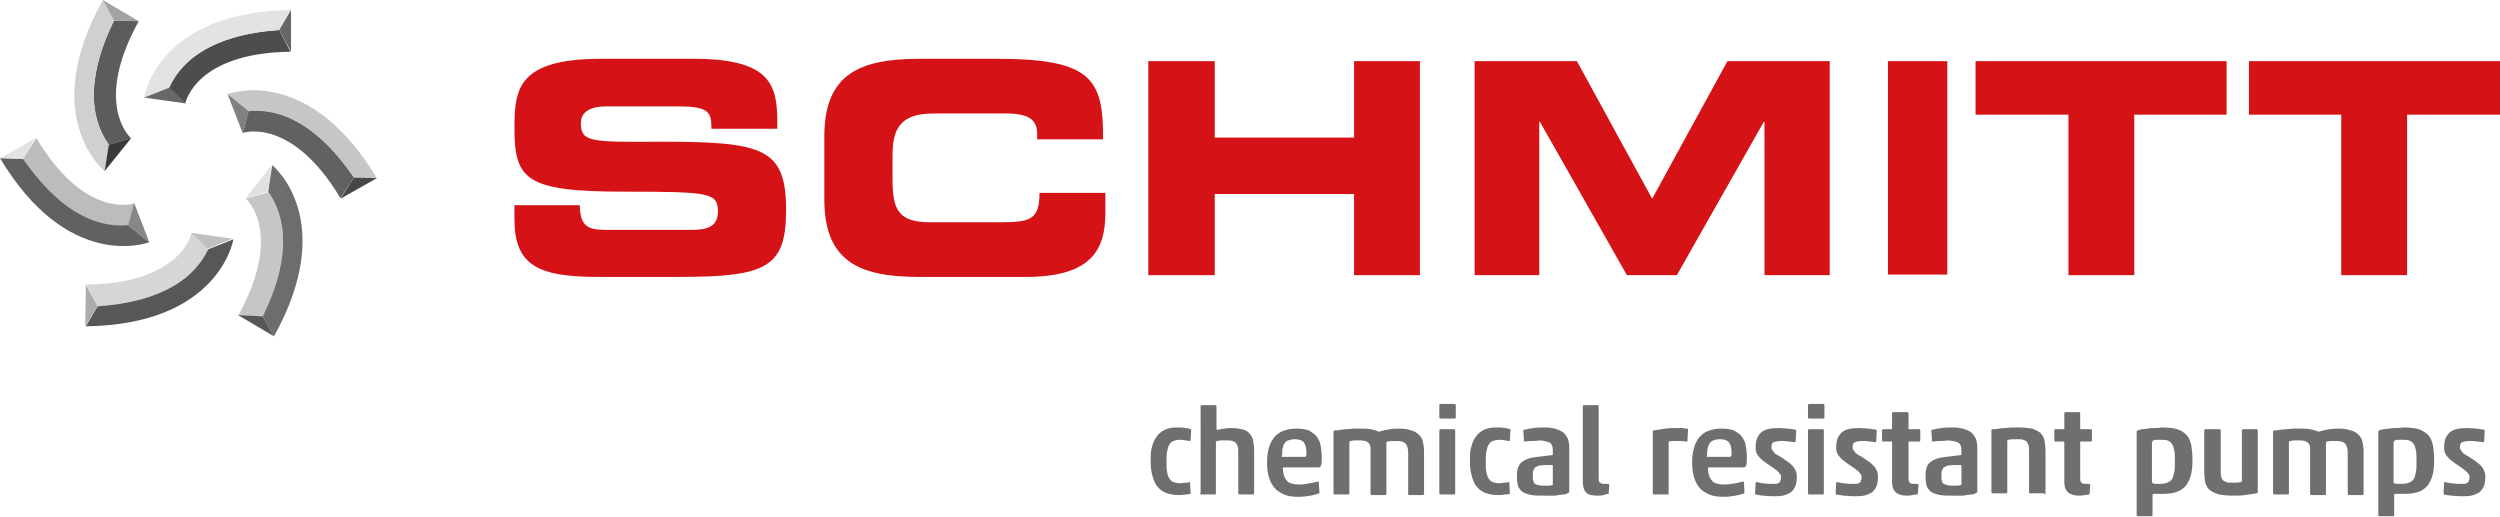 <?xml version="1.0" encoding="utf-8"?>
<!-- Generator: Adobe Illustrator 24.1.0, SVG Export Plug-In . SVG Version: 6.00 Build 0)  -->
<svg version="1.2" baseProfile="tiny" id="Ebene_1" xmlns="http://www.w3.org/2000/svg" xmlns:xlink="http://www.w3.org/1999/xlink"
	 x="0px" y="0px" viewBox="0 0 425.2 87.9" xml:space="preserve">
<g>
	<path fill="#D51317" d="M87.4,34.9h11.2c0.1,3.9,1.6,4.2,4.9,4.2h13.8c2.4,0,4.8-0.2,4.8-3.1c0-3.2-1.3-3.4-15.8-3.4
		c-16.9,0-18.8-2-18.8-10.9c0-6.6,0.6-11.7,14.8-11.7h15.7c13,0,14.2,4.4,14.2,10.7v1.2h-11.2c0-2.7-0.3-3.8-5.5-3.8h-12.5
		c-2.5,0-4.2,0.9-4.2,2.8c0,3.2,1.4,3.3,13.4,3.2c17.5,0,21.5,1,21.5,11.6c0,9.8-3.3,11.4-18.3,11.4h-13.6
		c-10.2,0-14.3-1.9-14.3-9.8V34.9z"/>
	<path fill="#D51317" d="M140.2,23.2c0-10.6,6-13.2,16.2-13.2h13.2c16,0,18.1,3.4,18,13.7h-11.2v-1c0-2.6-1.9-3.4-5.3-3.4h-12.3
		c-5.9,0-7,2.8-7,7.3v3.9c0,5.3,1.1,7.3,6.4,7.3h12c5.1,0,6.6-0.5,6.6-5H188v3.4c0,6.1-2.2,10.9-13.5,10.9h-18.1
		c-10.1,0-16.2-2.5-16.2-13.2V23.2z"/>
	<polygon fill="#D51317" points="195.3,10.4 206.6,10.4 206.6,23.4 230.3,23.4 230.3,10.4 241.5,10.4 241.5,46.8 230.3,46.8 
		230.3,33 206.6,33 206.6,46.8 195.3,46.8 	"/>
	<polygon fill="#D51317" points="250.8,10.4 268.2,10.4 281,33.8 293.8,10.4 311.2,10.4 311.2,46.8 300.1,46.8 300.1,20.7 300,20.7 
		285.2,46.8 276.7,46.8 261.9,20.7 261.8,20.7 261.8,46.8 250.8,46.8 	"/>
	<rect x="321.1" y="10.4" fill="#D51317" width="10.1" height="36.3"/>
	<polygon fill="#D51317" points="336,10.4 378.7,10.4 378.7,19.5 363,19.5 363,46.8 351.8,46.8 351.8,19.5 336,19.5 	"/>
	<polygon fill="#D51317" points="382.5,10.4 425.2,10.4 425.2,19.5 409.4,19.5 409.4,46.8 398.2,46.8 398.2,19.5 382.5,19.5 	"/>
	<path fill="#706F6F" d="M416.9,84.3c0.5,0,1.1,0.1,1.7,0.1c0.6,0,1.2,0,1.7-0.1c0.5-0.1,0.9-0.3,1.3-0.5c0.3-0.2,0.6-0.6,0.8-1
		c0.2-0.4,0.3-1,0.3-1.6c0-0.3,0-0.6-0.1-0.9c-0.1-0.3-0.2-0.5-0.4-0.8c-0.2-0.2-0.4-0.5-0.7-0.7c-0.3-0.3-0.7-0.5-1.1-0.8
		c-0.4-0.3-0.8-0.5-1-0.6c-0.3-0.2-0.5-0.3-0.6-0.5c-0.1-0.1-0.2-0.3-0.3-0.4c-0.1-0.1-0.1-0.3-0.1-0.5c0-0.4,0.1-0.7,0.4-0.8
		c0.3-0.1,0.7-0.2,1.4-0.2c0.3,0,0.7,0,1.1,0.1c0.4,0,0.8,0.1,1.1,0.1c0,0,0.1,0,0.1,0c0,0,0,0,0-0.1l0.1-1.9c0-0.1,0-0.1-0.1-0.1
		c-0.3-0.1-0.7-0.1-1.3-0.2c-0.5,0-1-0.1-1.5-0.1c-1.4,0-2.4,0.2-3,0.7c-0.6,0.5-1,1.3-1,2.5c0,0.3,0,0.7,0.1,0.9
		c0.1,0.3,0.2,0.5,0.4,0.7c0.2,0.2,0.4,0.5,0.7,0.7c0.3,0.2,0.6,0.5,1.1,0.8c0.4,0.3,0.8,0.5,1,0.7c0.3,0.2,0.5,0.4,0.6,0.5
		c0.1,0.1,0.2,0.3,0.3,0.4c0.1,0.1,0.1,0.3,0.1,0.4c0,0.3,0,0.5-0.1,0.6c0,0.2-0.1,0.3-0.2,0.4c-0.1,0.1-0.3,0.1-0.5,0.2
		c-0.2,0-0.5,0-0.9,0c-0.3,0-0.7,0-1.2-0.1c-0.4,0-0.8-0.1-1.2-0.2c-0.1,0-0.2,0-0.2,0.1l-0.1,1.8c0,0.1,0,0.1,0.1,0.2
		C415.9,84.2,416.4,84.2,416.9,84.3 M407.2,75.2c0-0.1,0-0.1,0-0.2c0,0,0.1-0.1,0.1-0.1c0.2,0,0.3-0.1,0.5-0.1c0.2,0,0.4,0,0.7,0
		c0.5,0,0.9,0,1.2,0.1c0.3,0.1,0.6,0.3,0.8,0.6c0.2,0.3,0.3,0.6,0.4,1.1c0.1,0.5,0.1,1.1,0.1,1.8c0,0.8,0,1.4-0.1,1.9
		c-0.1,0.5-0.2,0.9-0.4,1.2c-0.2,0.3-0.5,0.5-0.8,0.6c-0.3,0.1-0.7,0.2-1.2,0.2c-0.2,0-0.4,0-0.6,0c-0.2,0-0.4,0-0.6-0.1
		c-0.1,0-0.2-0.1-0.2-0.2V75.2z M407.5,72.8c-0.4,0-0.7,0-1.1,0.1c-0.3,0-0.7,0.1-1,0.1c-0.3,0.1-0.6,0.1-0.7,0.2
		c-0.2,0.1-0.2,0.1-0.2,0.2v14.2c0,0.1,0.1,0.2,0.2,0.2h2.3c0.1,0,0.2-0.1,0.2-0.2v-3.4c0-0.1,0.1-0.2,0.2-0.2c0.1,0,0.3,0,0.6,0
		c0.3,0,0.5,0,0.8,0c1,0,1.8-0.1,2.4-0.3c0.7-0.2,1.2-0.6,1.6-1c0.4-0.5,0.7-1.1,0.9-1.8c0.2-0.7,0.3-1.6,0.3-2.6
		c0-1-0.1-1.9-0.2-2.6c-0.2-0.7-0.4-1.3-0.8-1.7c-0.4-0.4-1-0.8-1.6-1c-0.7-0.2-1.6-0.3-2.7-0.3C408.2,72.8,407.9,72.8,407.5,72.8
		 M395.6,75.3c0-0.1,0.1-0.2,0.2-0.2c0.2,0,0.4-0.1,0.7-0.1c0.3,0,0.6,0,0.8,0c0.7,0,1.2,0.1,1.5,0.4c0.3,0.3,0.5,0.8,0.5,1.5v7.1
		c0,0.1,0.1,0.2,0.2,0.2h2.3c0.1,0,0.2-0.1,0.2-0.2v-7.3c0-0.6-0.1-1.1-0.2-1.6c-0.1-0.5-0.4-0.9-0.7-1.2c-0.3-0.3-0.8-0.6-1.3-0.7
		c-0.5-0.2-1.2-0.3-2-0.3c-0.5,0-1,0-1.6,0.1s-1.2,0.2-1.7,0.4c-0.1,0-0.2,0-0.3,0c-0.3-0.2-0.8-0.3-1.3-0.4
		c-0.6-0.1-1.1-0.1-1.7-0.1c-0.4,0-0.7,0-1.2,0c-0.4,0-0.8,0.1-1.2,0.1c-0.4,0-0.8,0.1-1.1,0.1c-0.3,0.1-0.6,0.1-0.9,0.1
		c-0.1,0-0.2,0.1-0.2,0.2v10.5c0,0.1,0.1,0.2,0.2,0.2h2.3c0.1,0,0.2-0.1,0.2-0.2v-8.7c0-0.1,0.1-0.2,0.2-0.2c0.2,0,0.4-0.1,0.7-0.1
		c0.3,0,0.6,0,0.9,0c0.6,0,1,0.1,1.3,0.3c0.3,0.2,0.5,0.5,0.5,1v7.8c0,0.1,0.1,0.2,0.2,0.2h2.3c0.1,0,0.2-0.1,0.2-0.2V75.3z
		 M375.1,73c-0.1,0-0.2,0.1-0.2,0.2v7.1c0,0.8,0.1,1.4,0.2,1.9c0.2,0.5,0.4,0.9,0.8,1.2c0.4,0.3,0.9,0.5,1.5,0.7
		c0.6,0.1,1.4,0.2,2.3,0.2c0.7,0,1.4,0,2.1-0.1c0.8-0.1,1.4-0.2,2-0.3c0.1,0,0.2-0.1,0.2-0.2V73.2c0-0.1-0.1-0.2-0.2-0.2h-2.3
		c-0.1,0-0.2,0.1-0.2,0.2v8.6c0,0.1-0.1,0.2-0.2,0.2c-0.4,0.1-0.9,0.1-1.4,0.1c-0.4,0-0.8,0-1-0.1c-0.3-0.1-0.5-0.2-0.6-0.3
		c-0.2-0.2-0.3-0.4-0.3-0.6c-0.1-0.3-0.1-0.6-0.1-1v-6.9c0-0.1-0.1-0.2-0.2-0.2H375.1z M366.1,75.2c0-0.1,0-0.1,0-0.2
		c0,0,0.1-0.1,0.1-0.1c0.2,0,0.3-0.1,0.5-0.1c0.2,0,0.4,0,0.7,0c0.5,0,0.9,0,1.2,0.1c0.3,0.1,0.6,0.3,0.8,0.6
		c0.2,0.3,0.3,0.6,0.4,1.1s0.1,1.1,0.1,1.8c0,0.8,0,1.4-0.1,1.9c-0.1,0.5-0.2,0.9-0.4,1.2c-0.2,0.3-0.5,0.5-0.8,0.6
		c-0.3,0.1-0.7,0.2-1.2,0.2c-0.2,0-0.4,0-0.6,0c-0.2,0-0.4,0-0.6-0.1c-0.1,0-0.2-0.1-0.2-0.2V75.2z M366.4,72.8
		c-0.4,0-0.7,0-1.1,0.1c-0.3,0-0.7,0.1-1,0.1c-0.3,0.1-0.6,0.1-0.7,0.2c-0.2,0.1-0.2,0.1-0.2,0.2v14.2c0,0.1,0.1,0.2,0.2,0.2h2.3
		c0.1,0,0.2-0.1,0.2-0.2v-3.4c0-0.1,0.1-0.2,0.2-0.2c0.1,0,0.3,0,0.6,0c0.3,0,0.5,0,0.8,0c1,0,1.8-0.1,2.4-0.3
		c0.7-0.2,1.2-0.6,1.6-1c0.4-0.5,0.7-1.1,0.9-1.8c0.2-0.7,0.3-1.6,0.3-2.6c0-1-0.1-1.9-0.2-2.6c-0.2-0.7-0.4-1.3-0.8-1.7
		c-0.4-0.4-0.9-0.8-1.6-1c-0.7-0.2-1.6-0.3-2.7-0.3C367.1,72.8,366.7,72.8,366.4,72.8 M355.4,83.9l0.1-1.4c0-0.1-0.1-0.2-0.2-0.2
		h-0.6c-0.3,0-0.6-0.1-0.7-0.2c-0.1-0.1-0.2-0.4-0.2-0.7v-6.2c0-0.1,0-0.1,0.1-0.1h1.7c0.1,0,0.2-0.1,0.2-0.2v-1.7
		c0-0.1-0.1-0.2-0.2-0.2h-1.7c-0.1,0-0.1,0-0.1-0.1v-2.6c0-0.1-0.1-0.2-0.2-0.2h-2.3c-0.1,0-0.2,0.1-0.2,0.2v2.6
		c0,0.1,0,0.1-0.1,0.1h-1.4c-0.1,0-0.2,0.1-0.2,0.2v1.7c0,0.1,0.1,0.2,0.2,0.2h1.4c0.1,0,0.1,0,0.1,0.1v6.8c0,1.5,0.8,2.3,2.5,2.3
		c0.3,0,0.6,0,0.9-0.1c0.3,0,0.6-0.1,0.8-0.1C355.3,84.1,355.4,84,355.4,83.9 M347.7,84.1c0.1,0,0.2-0.1,0.2-0.2v-7.2
		c0-0.8-0.1-1.4-0.2-1.9c-0.1-0.5-0.4-0.9-0.7-1.2c-0.4-0.3-0.8-0.5-1.4-0.7c-0.6-0.1-1.4-0.2-2.3-0.2c-0.3,0-0.7,0-1.1,0
		c-0.4,0-0.8,0.1-1.2,0.1c-0.4,0-0.8,0.1-1.1,0.1c-0.4,0.1-0.7,0.1-1,0.1c-0.1,0-0.2,0.1-0.2,0.2v10.5c0,0.1,0.1,0.2,0.2,0.2h2.3
		c0.1,0,0.2-0.1,0.2-0.2v-8.7c0-0.1,0.1-0.2,0.2-0.2c0.3-0.1,0.8-0.1,1.5-0.1c0.4,0,0.8,0,1,0.1c0.3,0.1,0.5,0.2,0.6,0.3
		c0.1,0.1,0.2,0.4,0.3,0.6c0.1,0.3,0.1,0.6,0.1,1v7c0,0.1,0.1,0.2,0.2,0.2H347.7z M333.6,82.4c0,0.1,0,0.1-0.1,0.1
		c-0.1,0-0.3,0.1-0.6,0.1c-0.2,0-0.5,0-0.7,0c-0.4,0-0.8,0-1-0.1s-0.5-0.1-0.6-0.2c-0.2-0.1-0.3-0.3-0.3-0.5
		c-0.1-0.2-0.1-0.5-0.1-0.9c0-0.4,0-0.7,0.1-0.9c0.1-0.2,0.2-0.4,0.3-0.5c0.2-0.1,0.4-0.2,0.6-0.3c0.3,0,0.6-0.1,0.9-0.1h1.4
		c0.1,0,0.1,0,0.1,0.1V82.4z M333.1,75.3c0.3,0.2,0.5,0.6,0.5,1.2v0.8c0,0.1,0,0.1-0.1,0.1l-2.5,0.3c-0.8,0.1-1.4,0.2-1.8,0.4
		c-0.5,0.2-0.8,0.4-1.1,0.7c-0.3,0.3-0.4,0.6-0.5,1c-0.1,0.4-0.1,0.9-0.1,1.4c0,0.6,0.1,1.1,0.2,1.5c0.2,0.4,0.4,0.7,0.8,1
		c0.4,0.2,0.9,0.4,1.5,0.5c0.6,0.1,1.4,0.1,2.3,0.1c0.4,0,0.7,0,1.1,0c0.4,0,0.7,0,1-0.1c0.3,0,0.6-0.1,0.9-0.1
		c0.3,0,0.5-0.1,0.7-0.2c0.1,0,0.2-0.1,0.2-0.1c0,0,0.1-0.1,0.1-0.2v-7.5c0-0.6-0.1-1.1-0.3-1.6c-0.2-0.4-0.5-0.8-0.8-1
		c-0.4-0.3-0.8-0.4-1.3-0.6c-0.5-0.1-1.1-0.2-1.7-0.2c-0.7,0-1.4,0-2,0.1c-0.7,0.1-1.2,0.2-1.6,0.3c-0.1,0-0.2,0.1-0.1,0.3l0.1,1.6
		c0,0.1,0.1,0.1,0.1,0.1c0.1,0,0.1,0,0.2,0c0.3-0.1,0.8-0.1,1.3-0.1c0.5,0,0.9-0.1,1.3-0.1C332.2,75,332.7,75.1,333.1,75.3
		 M326.2,83.9l0.1-1.4c0-0.1-0.1-0.2-0.2-0.2h-0.6c-0.3,0-0.6-0.1-0.7-0.2c-0.1-0.1-0.2-0.4-0.2-0.7v-6.2c0-0.1,0-0.1,0.1-0.1h1.7
		c0.1,0,0.2-0.1,0.2-0.2v-1.7c0-0.1-0.1-0.2-0.2-0.2h-1.7c-0.1,0-0.1,0-0.1-0.1v-2.6c0-0.1-0.1-0.2-0.2-0.2H322
		c-0.1,0-0.2,0.1-0.2,0.2v2.6c0,0.1,0,0.1-0.1,0.1h-1.4c-0.1,0-0.2,0.1-0.2,0.2v1.7c0,0.1,0.1,0.2,0.2,0.2h1.4c0.1,0,0.1,0,0.1,0.1
		v6.8c0,1.5,0.8,2.3,2.5,2.3c0.3,0,0.6,0,0.9-0.1c0.3,0,0.6-0.1,0.8-0.1C326.1,84.1,326.2,84,326.2,83.9 M313.6,84.3
		c0.5,0,1.1,0.1,1.7,0.1c0.6,0,1.2,0,1.7-0.1c0.5-0.1,0.9-0.3,1.3-0.5c0.3-0.2,0.6-0.6,0.8-1c0.2-0.4,0.3-1,0.3-1.6
		c0-0.3,0-0.6-0.1-0.9c-0.1-0.3-0.2-0.5-0.4-0.8c-0.2-0.2-0.4-0.5-0.7-0.7c-0.3-0.3-0.7-0.5-1.1-0.8c-0.4-0.3-0.8-0.5-1-0.6
		c-0.3-0.2-0.5-0.3-0.6-0.5c-0.1-0.1-0.2-0.3-0.3-0.4c-0.1-0.1-0.1-0.3-0.1-0.5c0-0.4,0.1-0.7,0.4-0.8c0.3-0.1,0.7-0.2,1.4-0.2
		c0.3,0,0.7,0,1,0.1c0.4,0,0.8,0.1,1.1,0.1c0,0,0.1,0,0.1,0c0,0,0,0,0-0.1l0.1-1.9c0-0.1,0-0.1-0.1-0.1c-0.3-0.1-0.7-0.1-1.3-0.2
		c-0.5,0-1-0.1-1.5-0.1c-1.4,0-2.4,0.2-3,0.7c-0.6,0.5-1,1.3-1,2.5c0,0.3,0,0.7,0.1,0.9c0.1,0.3,0.2,0.5,0.4,0.7
		c0.2,0.2,0.4,0.5,0.7,0.7c0.3,0.2,0.6,0.5,1.1,0.8c0.4,0.3,0.8,0.5,1,0.7c0.3,0.2,0.5,0.4,0.6,0.5c0.1,0.1,0.2,0.3,0.3,0.4
		c0.1,0.1,0.1,0.3,0.1,0.4c0,0.3,0,0.5-0.1,0.6c0,0.2-0.1,0.3-0.2,0.4c-0.1,0.1-0.3,0.1-0.5,0.2c-0.2,0-0.5,0-0.9,0
		c-0.3,0-0.7,0-1.2-0.1c-0.4,0-0.8-0.1-1.2-0.2c-0.1,0-0.2,0-0.2,0.1l-0.1,1.8c0,0.1,0,0.1,0.1,0.2
		C312.7,84.2,313.1,84.2,313.6,84.3 M310.1,71.2c0.1,0,0.2-0.1,0.2-0.2v-2.1c0-0.1-0.1-0.2-0.2-0.2h-2.4c-0.1,0-0.2,0.1-0.2,0.2V71
		c0,0.1,0.1,0.2,0.2,0.2H310.1z M310,84.1c0.1,0,0.2-0.1,0.2-0.2V73.2c0-0.1-0.1-0.2-0.2-0.2h-2.3c-0.1,0-0.2,0.1-0.2,0.2v10.7
		c0,0.1,0.1,0.2,0.2,0.2H310z M299.8,84.3c0.5,0,1.1,0.1,1.7,0.1c0.6,0,1.2,0,1.7-0.1c0.5-0.1,0.9-0.3,1.3-0.5
		c0.3-0.2,0.6-0.6,0.8-1c0.2-0.4,0.3-1,0.3-1.6c0-0.3,0-0.6-0.1-0.9c-0.1-0.3-0.2-0.5-0.4-0.8c-0.2-0.2-0.4-0.5-0.7-0.7
		c-0.3-0.3-0.7-0.5-1.1-0.8c-0.4-0.3-0.8-0.5-1-0.6c-0.3-0.2-0.5-0.3-0.6-0.5c-0.1-0.1-0.2-0.3-0.3-0.4c-0.1-0.1-0.1-0.3-0.1-0.5
		c0-0.4,0.1-0.7,0.4-0.8c0.3-0.1,0.7-0.2,1.4-0.2c0.3,0,0.7,0,1.1,0.1c0.4,0,0.8,0.1,1.1,0.1c0,0,0.1,0,0.1,0c0,0,0,0,0-0.1l0.1-1.9
		c0-0.1,0-0.1-0.1-0.1c-0.3-0.1-0.7-0.1-1.3-0.2c-0.5,0-1-0.1-1.5-0.1c-1.4,0-2.4,0.2-3,0.7c-0.6,0.5-1,1.3-1,2.5
		c0,0.3,0,0.7,0.1,0.9c0.1,0.3,0.2,0.5,0.4,0.7c0.2,0.2,0.4,0.5,0.7,0.7c0.3,0.2,0.6,0.5,1.1,0.8c0.4,0.3,0.8,0.5,1,0.7
		c0.3,0.2,0.5,0.4,0.6,0.5c0.1,0.1,0.2,0.3,0.3,0.4s0.1,0.3,0.1,0.4c0,0.3,0,0.5-0.1,0.6c0,0.2-0.1,0.3-0.2,0.4
		c-0.1,0.1-0.3,0.1-0.5,0.2c-0.2,0-0.5,0-0.9,0c-0.3,0-0.7,0-1.2-0.1c-0.4,0-0.8-0.1-1.2-0.2c-0.1,0-0.2,0-0.2,0.1l-0.1,1.8
		c0,0.1,0,0.1,0.1,0.2C298.9,84.2,299.3,84.2,299.8,84.3 M296.7,83.6l-0.1-1.6c0-0.1-0.1-0.1-0.2-0.1c-0.3,0.1-0.8,0.2-1.3,0.3
		c-0.6,0.1-1.1,0.2-1.6,0.2c-0.5,0-0.9,0-1.3-0.1c-0.4-0.1-0.7-0.2-0.9-0.4c-0.2-0.2-0.4-0.5-0.6-0.9c-0.1-0.4-0.2-0.8-0.2-1.4
		c0-0.1,0-0.1,0.1-0.1h5.9c0.3,0,0.4-0.1,0.5-0.4c0.1-0.2,0.1-0.7,0.1-1.4c0-0.7-0.1-1.4-0.2-2c-0.1-0.6-0.4-1.1-0.7-1.5
		c-0.3-0.4-0.8-0.7-1.3-1c-0.6-0.2-1.2-0.3-2.1-0.3c-1.7,0-3,0.5-3.8,1.5c-0.8,1-1.2,2.4-1.2,4.3c0,0.9,0.1,1.7,0.3,2.4
		c0.2,0.7,0.5,1.3,0.9,1.8c0.4,0.5,1,0.9,1.7,1.2c0.7,0.3,1.5,0.4,2.5,0.4c0.7,0,1.4-0.1,2-0.2c0.6-0.1,1.1-0.3,1.5-0.4
		C296.6,83.7,296.7,83.6,296.7,83.6 M290.4,76.4c0.1-0.4,0.2-0.7,0.3-0.9c0.2-0.3,0.4-0.5,0.7-0.6c0.3-0.1,0.7-0.2,1.1-0.2
		c0.8,0,1.3,0.2,1.6,0.6c0.3,0.4,0.4,1,0.4,1.8c0,0.3,0,0.4-0.1,0.5c0,0.1-0.1,0.1-0.2,0.1h-3.8c-0.1,0-0.1,0-0.1-0.1
		C290.3,77.2,290.4,76.8,290.4,76.4 M287,75l0.1-1.9c0-0.1,0-0.2-0.1-0.2c-0.3,0-0.5,0-0.8-0.1c-0.3,0-0.5,0-0.9,0
		c-0.7,0-1.4,0-2.1,0.1c-0.7,0.1-1.3,0.2-1.9,0.3c-0.1,0-0.2,0.1-0.2,0.2v10.5c0,0.1,0.1,0.2,0.2,0.2h2.3c0.2,0,0.2,0,0.2-0.2v-8.6
		c0-0.1,0-0.2,0.1-0.2c0.2-0.1,0.4-0.1,0.6-0.1c0.2,0,0.4,0,0.6,0c0.6,0,1.1,0,1.6,0.1C287,75.1,287,75.1,287,75 M273.6,83.9
		l0.1-1.4c0-0.1-0.1-0.2-0.2-0.2h-0.7c-0.3,0-0.5-0.1-0.7-0.2c-0.1-0.1-0.2-0.4-0.2-0.7V69.1c0-0.2-0.1-0.2-0.2-0.2h-2.3
		c-0.1,0-0.2,0.1-0.2,0.2v12.7c0,1,0.2,1.6,0.6,2c0.4,0.4,1.1,0.5,2,0.5c0.3,0,0.6,0,0.9-0.1s0.5-0.1,0.7-0.2
		C273.6,84.1,273.6,84,273.6,83.9 M264.1,82.4c0,0.1,0,0.1-0.1,0.1c-0.1,0-0.3,0.1-0.6,0.1c-0.3,0-0.5,0-0.7,0c-0.4,0-0.8,0-1-0.1
		c-0.3,0-0.5-0.1-0.6-0.2c-0.2-0.1-0.3-0.3-0.3-0.5c-0.1-0.2-0.1-0.5-0.1-0.9c0-0.4,0-0.7,0.1-0.9c0.1-0.2,0.2-0.4,0.3-0.5
		c0.2-0.1,0.4-0.2,0.6-0.3c0.2,0,0.6-0.1,0.9-0.1h1.4c0.1,0,0.1,0,0.1,0.1V82.4z M263.6,75.3c0.3,0.2,0.5,0.6,0.5,1.2v0.8
		c0,0.1,0,0.1-0.1,0.1l-2.5,0.3c-0.8,0.1-1.4,0.2-1.8,0.4c-0.5,0.2-0.8,0.4-1.1,0.7c-0.2,0.3-0.4,0.6-0.5,1
		c-0.1,0.4-0.1,0.9-0.1,1.4c0,0.6,0.1,1.1,0.2,1.5c0.2,0.4,0.4,0.7,0.8,1c0.4,0.2,0.9,0.4,1.5,0.5c0.6,0.1,1.4,0.1,2.4,0.1
		c0.4,0,0.7,0,1.1,0c0.4,0,0.7,0,1-0.1c0.3,0,0.6-0.1,0.9-0.1c0.3,0,0.5-0.1,0.7-0.2c0.1,0,0.2-0.1,0.2-0.1c0,0,0.1-0.1,0.1-0.2
		v-7.5c0-0.6-0.1-1.1-0.3-1.6c-0.2-0.4-0.5-0.8-0.8-1c-0.4-0.3-0.8-0.4-1.3-0.6c-0.5-0.1-1.1-0.2-1.7-0.2c-0.7,0-1.4,0-2,0.1
		c-0.7,0.1-1.2,0.2-1.6,0.3c-0.1,0-0.2,0.1-0.1,0.3l0.1,1.6c0,0.1,0.1,0.1,0.1,0.1c0.1,0,0.1,0,0.2,0c0.3-0.1,0.7-0.1,1.3-0.1
		c0.5,0,0.9-0.1,1.3-0.1C262.7,75,263.2,75.1,263.6,75.3 M256.8,83.9l-0.1-1.8c0-0.1,0-0.1-0.1-0.1c0,0-0.1,0-0.1,0
		c-0.2,0.1-0.5,0.1-0.7,0.1c-0.3,0-0.6,0.1-0.8,0.1c-0.4,0-0.8-0.1-1.1-0.2c-0.3-0.1-0.5-0.3-0.7-0.6c-0.2-0.3-0.3-0.6-0.4-1.1
		c-0.1-0.5-0.1-1-0.1-1.7c0-0.7,0-1.3,0.1-1.8c0.1-0.5,0.2-0.9,0.4-1.2c0.2-0.3,0.4-0.5,0.7-0.6c0.3-0.1,0.7-0.2,1.1-0.2
		c0.3,0,0.6,0,0.9,0.1c0.3,0,0.5,0.1,0.7,0.1c0.1,0,0.2,0,0.2-0.1l0.1-1.8c0-0.1,0-0.1-0.1-0.1c-0.2-0.1-0.6-0.2-0.9-0.2
		c-0.4-0.1-0.8-0.1-1.3-0.1c-0.9,0-1.6,0.1-2.2,0.4c-0.6,0.3-1.1,0.7-1.4,1.2c-0.4,0.5-0.6,1.1-0.8,1.8c-0.2,0.7-0.2,1.5-0.2,2.4
		c0,0.9,0.1,1.7,0.3,2.4c0.2,0.7,0.4,1.3,0.8,1.8c0.4,0.5,0.8,0.8,1.4,1.1c0.6,0.2,1.3,0.4,2.2,0.4c0.4,0,0.8,0,1.3-0.1
		c0.4,0,0.8-0.1,1.1-0.2C256.8,84,256.9,84,256.8,83.9 M247.4,71.2c0.1,0,0.2-0.1,0.2-0.2v-2.1c0-0.1-0.1-0.2-0.2-0.2h-2.4
		c-0.1,0-0.2,0.1-0.2,0.2V71c0,0.1,0.1,0.2,0.2,0.2H247.4z M247.3,84.1c0.1,0,0.2-0.1,0.2-0.2V73.2c0-0.1-0.1-0.2-0.2-0.2H245
		c-0.1,0-0.2,0.1-0.2,0.2v10.7c0,0.1,0.1,0.2,0.2,0.2H247.3z M235.8,75.3c0-0.1,0.1-0.2,0.2-0.2c0.2,0,0.4-0.1,0.7-0.1
		c0.3,0,0.6,0,0.8,0c0.7,0,1.2,0.1,1.5,0.4c0.3,0.3,0.5,0.8,0.5,1.5v7.1c0,0.1,0.1,0.2,0.2,0.2h2.3c0.1,0,0.2-0.1,0.2-0.2v-7.3
		c0-0.6-0.1-1.1-0.2-1.6c-0.1-0.5-0.4-0.9-0.7-1.2c-0.3-0.3-0.8-0.6-1.3-0.7c-0.5-0.2-1.2-0.3-2-0.3c-0.5,0-1,0-1.6,0.1
		c-0.6,0.1-1.2,0.2-1.7,0.4c-0.1,0-0.2,0-0.3,0c-0.3-0.2-0.8-0.3-1.3-0.4c-0.6-0.1-1.1-0.1-1.7-0.1c-0.4,0-0.7,0-1.2,0
		c-0.4,0-0.8,0.1-1.2,0.1c-0.4,0-0.8,0.1-1.1,0.1c-0.3,0.1-0.6,0.1-0.9,0.1c-0.1,0-0.2,0.1-0.2,0.2v10.5c0,0.1,0.1,0.2,0.2,0.2h2.3
		c0.1,0,0.2-0.1,0.2-0.2v-8.7c0-0.1,0.1-0.2,0.2-0.2c0.2,0,0.4-0.1,0.7-0.1c0.3,0,0.6,0,0.9,0c0.6,0,1,0.1,1.3,0.3
		c0.3,0.2,0.5,0.5,0.5,1v7.8c0,0.1,0.1,0.2,0.2,0.2h2.3c0.1,0,0.2-0.1,0.2-0.2V75.3z M224.4,83.6l-0.1-1.6c0-0.1-0.1-0.1-0.2-0.1
		c-0.3,0.1-0.8,0.2-1.3,0.3c-0.6,0.1-1.1,0.2-1.6,0.2c-0.5,0-0.9,0-1.3-0.1c-0.4-0.1-0.7-0.2-0.9-0.4c-0.2-0.2-0.4-0.5-0.6-0.9
		c-0.1-0.4-0.2-0.8-0.2-1.4c0-0.1,0-0.1,0.1-0.1h5.9c0.3,0,0.4-0.1,0.5-0.4c0.1-0.2,0.1-0.7,0.1-1.4c0-0.7-0.1-1.4-0.2-2
		c-0.1-0.6-0.4-1.1-0.7-1.5c-0.3-0.4-0.8-0.7-1.3-1c-0.6-0.2-1.2-0.3-2.1-0.3c-1.7,0-3,0.5-3.8,1.5c-0.8,1-1.2,2.4-1.2,4.3
		c0,0.9,0.1,1.7,0.3,2.4c0.2,0.7,0.5,1.3,0.9,1.8c0.4,0.5,1,0.9,1.7,1.2c0.7,0.3,1.5,0.4,2.5,0.4c0.7,0,1.4-0.1,2-0.2
		c0.6-0.1,1.1-0.3,1.5-0.4C224.4,83.7,224.4,83.6,224.4,83.6 M218.1,76.4c0.1-0.4,0.2-0.7,0.3-0.9c0.2-0.3,0.4-0.5,0.7-0.6
		c0.3-0.1,0.7-0.2,1.1-0.2c0.8,0,1.3,0.2,1.6,0.6c0.3,0.4,0.4,1,0.4,1.8c0,0.3,0,0.4-0.1,0.5c0,0.1-0.1,0.1-0.2,0.1h-3.8
		c-0.1,0-0.1,0-0.1-0.1C218.1,77.2,218.1,76.8,218.1,76.4 M204.1,83.9c0,0.1,0.1,0.2,0.2,0.2h2.3c0.1,0,0.2-0.1,0.2-0.2v-8.7
		c0-0.1,0.1-0.2,0.2-0.2c0.2,0,0.4-0.1,0.7-0.1c0.3,0,0.6,0,0.9,0c0.4,0,0.7,0,1,0.1c0.3,0.1,0.4,0.2,0.6,0.3
		c0.1,0.2,0.2,0.4,0.3,0.6c0.1,0.3,0.1,0.6,0.1,1v7c0,0.1,0.1,0.2,0.2,0.2h2.3c0.1,0,0.2-0.1,0.2-0.2v-7.2c0-0.8-0.1-1.4-0.2-1.9
		c-0.1-0.5-0.4-0.9-0.7-1.2c-0.3-0.3-0.7-0.5-1.2-0.6c-0.5-0.1-1.1-0.2-1.8-0.2c-0.3,0-0.7,0-1.1,0.1c-0.4,0-0.8,0.1-1.2,0.2
		c-0.2,0-0.2-0.1-0.2-0.2v-3.8c0-0.1-0.1-0.2-0.2-0.2h-2.3c-0.1,0-0.2,0.1-0.2,0.2V83.9z M202.5,83.9l-0.1-1.8c0-0.1,0-0.1-0.1-0.1
		c0,0-0.1,0-0.1,0c-0.2,0.1-0.5,0.1-0.7,0.1c-0.3,0-0.6,0.1-0.8,0.1c-0.4,0-0.8-0.1-1.1-0.2c-0.3-0.1-0.5-0.3-0.7-0.6
		c-0.2-0.3-0.3-0.6-0.4-1.1s-0.1-1-0.1-1.7c0-0.7,0-1.3,0.1-1.8c0.1-0.5,0.2-0.9,0.4-1.2c0.2-0.3,0.4-0.5,0.7-0.6
		c0.3-0.1,0.6-0.2,1.1-0.2c0.3,0,0.6,0,0.9,0.1c0.3,0,0.5,0.1,0.7,0.1c0.1,0,0.2,0,0.2-0.1l0.1-1.8c0-0.1,0-0.1-0.1-0.1
		c-0.2-0.1-0.6-0.2-0.9-0.2c-0.4-0.1-0.8-0.1-1.3-0.1c-0.9,0-1.6,0.1-2.2,0.4c-0.6,0.3-1.1,0.7-1.4,1.2c-0.4,0.5-0.6,1.1-0.8,1.8
		c-0.2,0.7-0.2,1.5-0.2,2.4c0,0.9,0.1,1.7,0.3,2.4c0.2,0.7,0.4,1.3,0.8,1.8c0.4,0.5,0.8,0.8,1.4,1.1c0.6,0.2,1.3,0.4,2.2,0.4
		c0.4,0,0.8,0,1.3-0.1c0.4,0,0.8-0.1,1.1-0.2C202.4,84,202.5,84,202.5,83.9"/>
	<path fill="#5C5C5B" d="M19.4,3.5L19.4,3.5c-1.7,3.5-6.3,13.5-0.9,21.1l3.8-1.1c-0.3-0.2-6.4-6,1.3-19.9L19.4,3.5z"/>
	<path fill="#D0D0D0" d="M19.4,3.4L17.5,0c-10.9,19.6-0.1,28.8,0.3,29.1l0.7-4.5c0,0,0,0,0,0C13.1,16.9,17.7,7,19.4,3.4L19.4,3.4"/>
	<polygon fill="#A4A3A3" points="17.5,0 19.4,3.5 23.6,3.6 	"/>
	<polygon fill="#3A3938" points="17.8,29.1 18.5,24.6 22.3,23.5 	"/>
	<path fill="#4D4D4C" d="M47.5,5.1L47.5,5.1c-3.9,0.3-14.8,1.3-18.8,9.8l2.8,2.7c0.1-0.4,2-8.6,17.9-8.8L47.5,5.1z"/>
	<path fill="#E3E3E3" d="M47.5,5.1l2-3.4C27.1,2,24.6,16,24.5,16.6l4.3-1.7c0,0,0,0,0,0C32.7,6.4,43.6,5.4,47.5,5.1L47.5,5.1"/>
	<polygon fill="#666665" points="47.5,5.1 49.5,8.8 49.5,1.7 	"/>
	<polygon fill="#686867" points="24.5,16.6 28.8,14.9 31.6,17.6 	"/>
	<path fill="#616160" d="M60.2,30.2L60.2,30.2c-2.2-3.3-8.5-12.2-17.9-11.4l-1,3.8c0.3-0.1,8.4-2.6,16.6,11.1L60.2,30.2z"/>
	<path fill="#C6C6C6" d="M60.2,30.2l3.9,0.1C52.6,11.1,39.2,15.8,38.7,16l3.6,2.9c0,0,0,0,0,0C51.6,18.1,57.9,27,60.2,30.2
		L60.2,30.2"/>
	<polygon fill="#474746" points="64.1,30.3 60.2,30.2 57.9,33.8 	"/>
	<polygon fill="#818080" points="38.7,16 42.3,18.9 41.3,22.7 	"/>
	<path fill="#C6C6C6" d="M44.7,53.8L44.7,53.8c1.7-3.6,6.3-13.5,0.9-21.1l-3.8,1.1c0.3,0.2,6.4,6-1.3,19.9L44.7,53.8z"/>
	<path fill="#6D6D6C" d="M44.7,53.8l1.9,3.4c10.9-19.6,0.1-28.8-0.3-29.1l-0.7,4.5C51,40.3,46.4,50.2,44.7,53.8L44.7,53.8"/>
	<polygon fill="#575756" points="46.6,57.2 44.7,53.8 40.5,53.6 	"/>
	<polygon fill="#E2E1E1" points="46.2,28.1 45.6,32.6 41.8,33.7 	"/>
	<path fill="#BDBCBC" d="M3.9,27L3.9,27c2.2,3.3,8.5,12.2,17.9,11.4l1-3.8c-0.3,0.1-8.4,2.6-16.6-11.1L3.9,27z"/>
	<path fill="#616160" d="M3.9,27L0,26.9c11.5,19.2,24.8,14.5,25.4,14.3l-3.6-2.9c0,0,0,0,0,0C12.5,39.1,6.2,30.2,3.9,27L3.9,27"/>
	<polygon fill="#E3E3E3" points="0,26.9 3.9,27 6.2,23.4 	"/>
	<polygon fill="#878787" points="25.4,41.2 21.8,38.3 22.8,34.5 	"/>
	<path fill="#D6D6D6" d="M16.6,52.1L16.6,52.1c3.9-0.3,14.8-1.3,18.8-9.8l-2.8-2.7c-0.1,0.4-2,8.6-17.9,8.8L16.6,52.1z"/>
	<path fill="#575756" d="M16.6,52.1l-2,3.4c22.4-0.3,25-14.3,25.1-14.8l-4.3,1.7c0,0,0,0,0,0C31.4,50.8,20.5,51.8,16.6,52.1
		L16.6,52.1"/>
	<polygon fill="#ACACAC" points="14.5,55.5 16.6,52.1 14.6,48.4 	"/>
	<polygon fill="#C0C0C0" points="39.6,40.6 35.3,42.3 32.5,39.6 	"/>
</g>
</svg>
